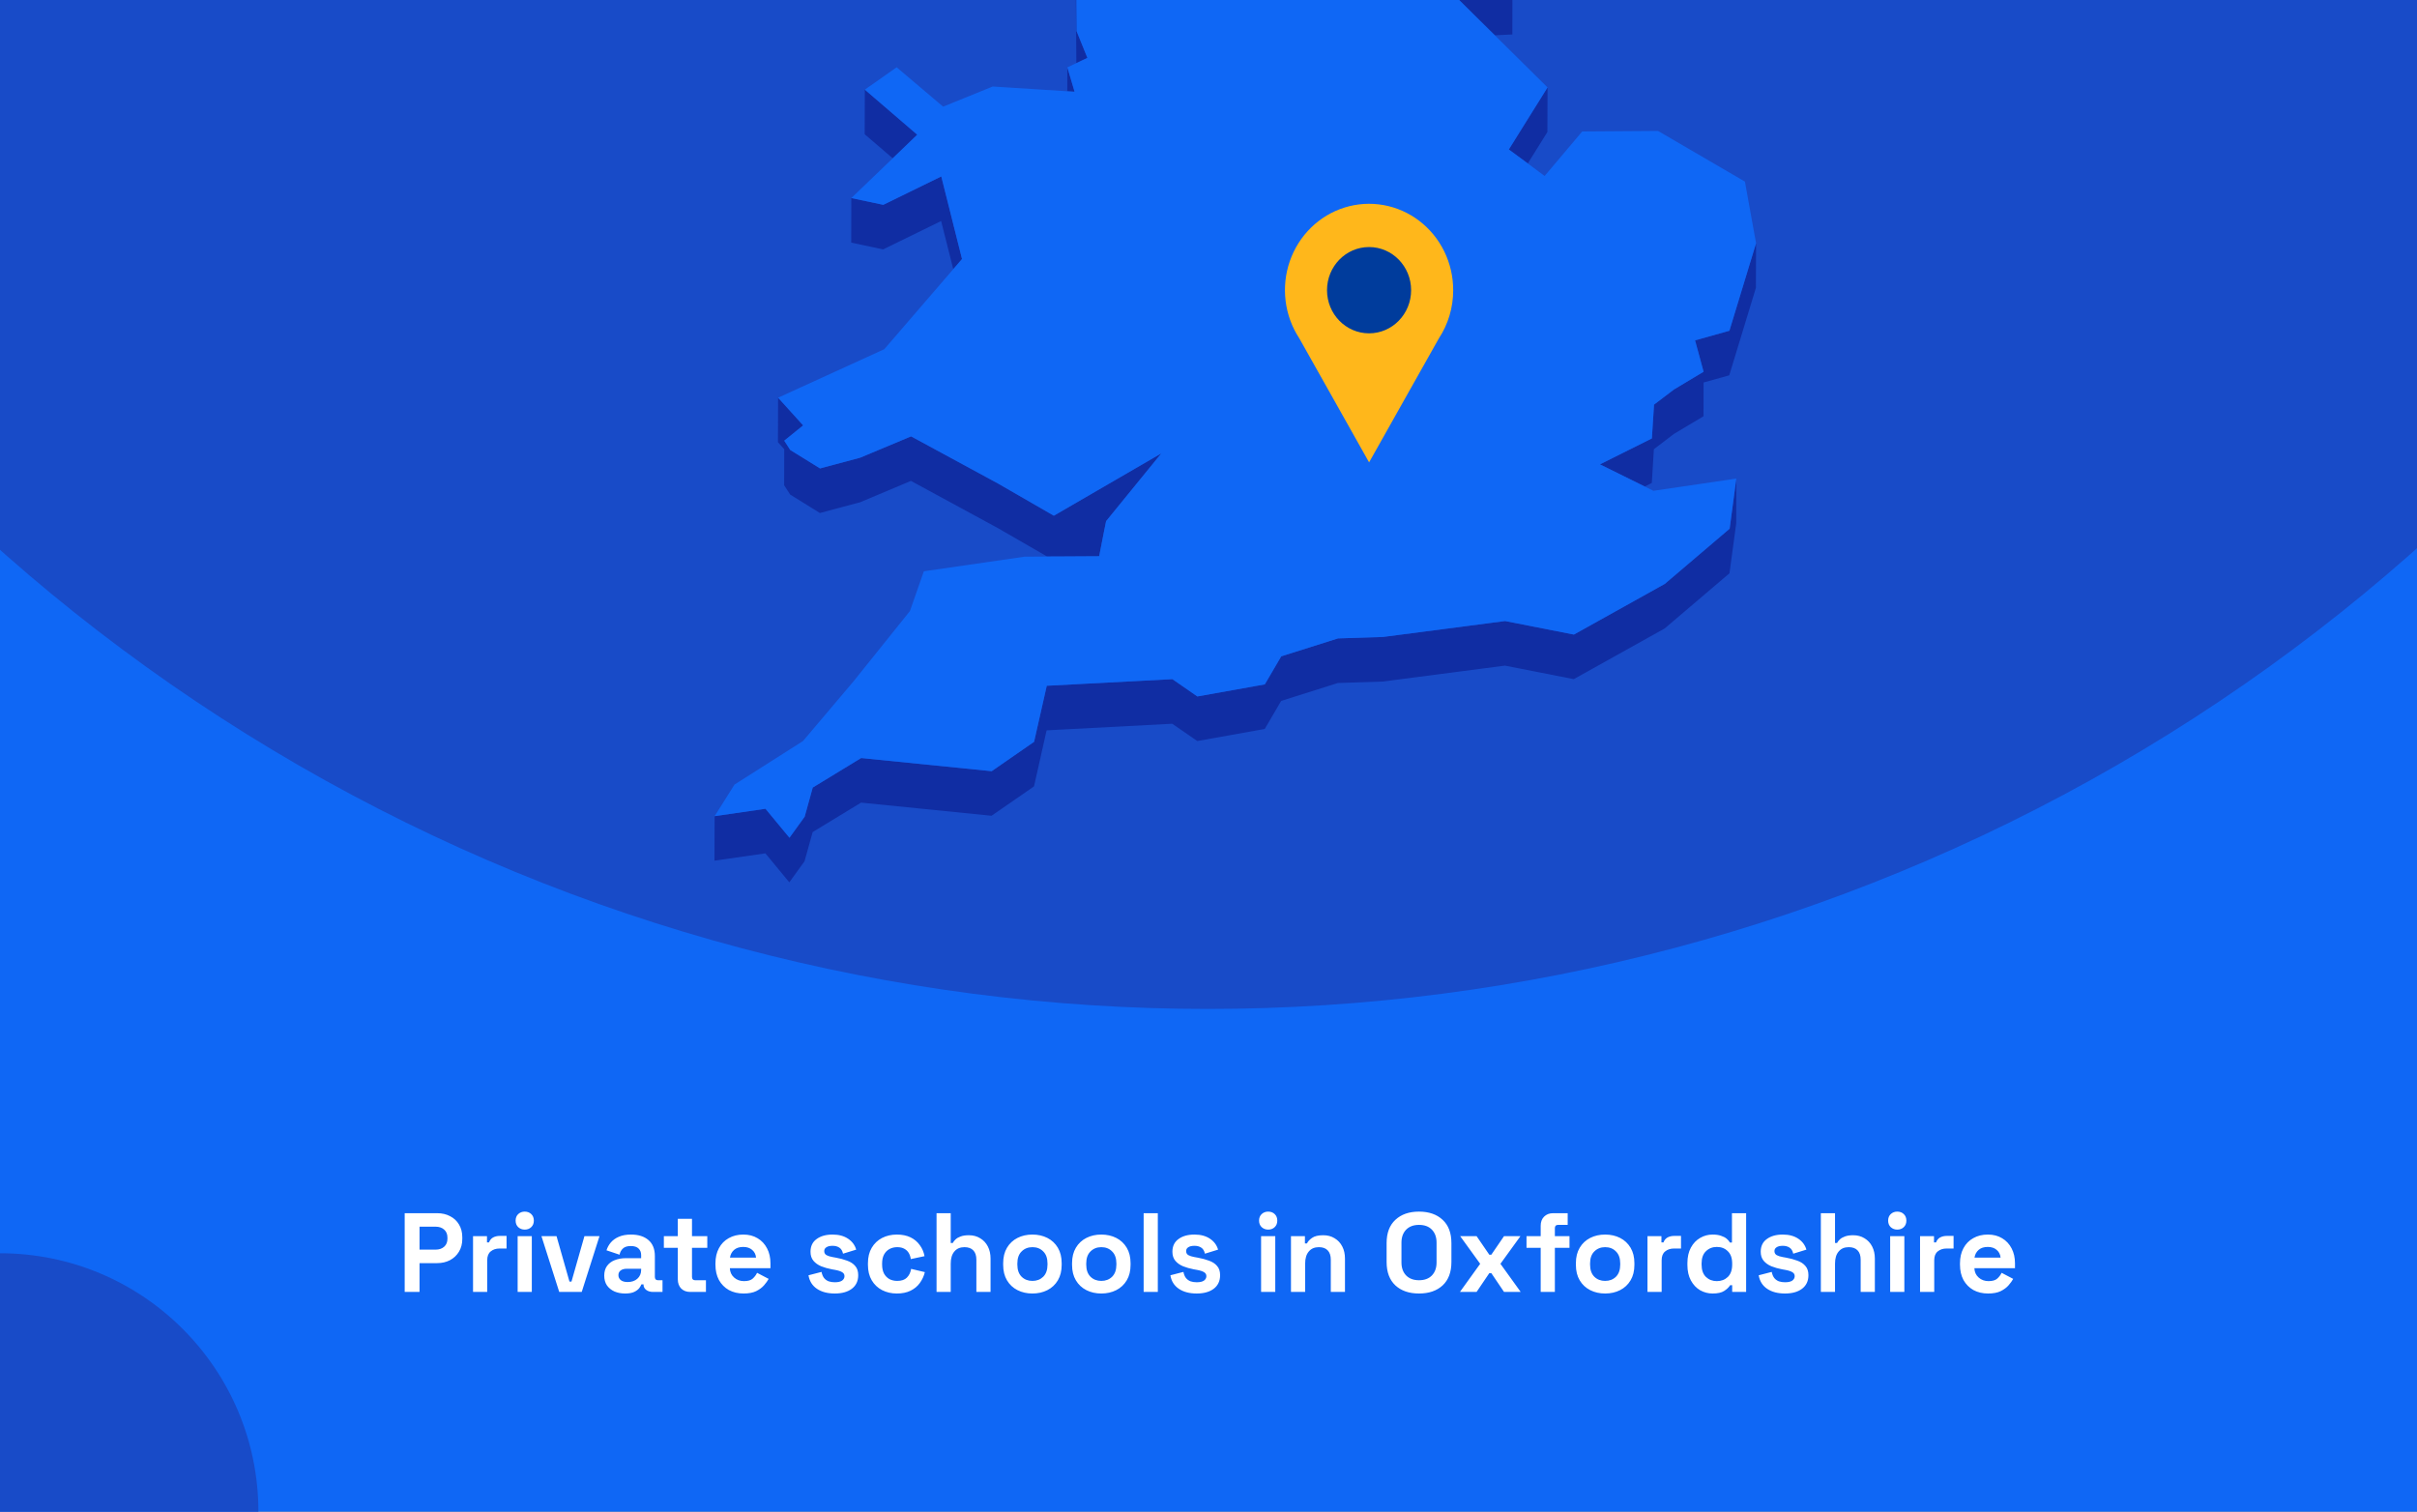 <?xml version="1.0" encoding="utf-8"?>
<svg xmlns="http://www.w3.org/2000/svg" fill="none" height="860" viewBox="0 0 1375 860" width="1375">
<rect x="0" y="0" width="1375" height="860" fill="#808080" stroke="none"/>
<g clip-path="url(#clip0_2468_2)">
<rect fill="#0F67F5" height="860" width="1375"/>
<circle cx="687" cy="-460" fill="#184BC8" r="1034"/>
<g clip-path="url(#clip1_2468_2)">
<path d="M850.394 20.084L860.359 19.603L860.403 -5.764L844.231 -5.021L815.865 -14.074L844.188 13.961L850.394 20.084Z" fill="#102DA3"/>
<path d="M599.12 -53.698L588.892 -72.198L569.749 -107.844L569.661 -82.476L588.805 -46.831L599.076 -28.33L612.145 -25.531L612.057 -0.601L612.32 35.919L612.363 35.876L618.614 32.945L612.451 17.725L612.145 -25.968L626.131 -47.924L599.12 -53.698Z" fill="#102DA3"/>
<path d="M611.314 52.189L607.206 38.324L607.162 51.926L611.314 52.189Z" fill="#102DA3"/>
<path d="M521.801 76.634L491.993 51.004L491.905 76.371L507.859 90.061L521.801 76.634Z" fill="#102DA3"/>
<path d="M869.145 92.994L880.291 75.106L880.378 49.738L858.35 85.034L869.145 92.994Z" fill="#102DA3"/>
<path d="M484.257 138.04L502.395 141.889L535.395 125.75L542.3 153.13L547.283 147.356L535.482 100.383L502.483 116.522L484.301 112.673L484.257 138.04Z" fill="#102DA3"/>
<path d="M983.834 188.167L964.297 193.634L969.148 211.479L952.364 221.538L940.957 230.198L939.733 249.442L910.187 264.182L935.668 276.778L939.689 274.766L940.869 255.566L952.277 246.862L969.104 236.802L969.148 217.602L983.746 213.534L998.913 163.762L999 138.395L983.834 188.167Z" fill="#102DA3"/>
<path d="M449.509 281.366L466.424 291.863L489.327 285.74L518.217 273.581L567.65 300.435L595.711 316.618L599.469 316.574H603.272L625.301 316.443L628.098 302.141L629.234 296.499L660.66 257.923L599.513 293.394L567.738 275.068L518.305 248.257L489.37 260.373L466.511 266.496L449.553 255.999L446.144 250.707L456.896 242.003L442.647 226.258L442.56 251.581L446.144 255.561L446.1 276.074L449.509 281.366Z" fill="#102DA3"/>
<path d="M947.075 332.189L895.369 361.012L856.207 353.314L786.8 362.367L761.187 363.198L728.887 373.389L719.534 389.353L681.159 396.22L666.954 386.379L595.492 390.14L588.28 422.024L564.154 438.732L489.895 431.253L462.359 448.048L457.77 464.624L449.116 476.608L435.479 460.119L406.544 464.318L406.457 489.642L435.435 485.487L449.028 501.976L457.682 489.992L462.315 473.372L489.851 456.62L564.066 464.099L588.236 447.392L595.404 415.508L666.866 411.746L681.115 421.587L719.49 414.72L728.843 398.757L761.1 388.566L786.712 387.735L856.12 378.681L895.282 386.379L946.988 357.556L983.877 326.153L987.723 297.637L987.767 272.27L983.964 300.786L947.075 332.189Z" fill="#102DA3"/>
<path d="M939.733 249.441L940.957 230.197L952.365 221.537L969.148 211.477L964.297 193.633L983.834 188.166L999.001 138.393L992.663 103.316L943.23 74.493L900.091 74.8L878.718 100.123L869.146 92.994L858.35 85.034L880.378 49.739L850.395 20.085L844.189 13.962L815.866 -14.074L844.232 -5.02L860.404 -5.764L788.199 -113.488L750.305 -126.259L717.349 -218.106L715.12 -242.642L637.802 -305.055L623.772 -300.638L605.983 -295.039L596.76 -292.153L579.889 -298.013L606.026 -318.745L642.347 -333.528L627.093 -347.174L616.56 -356.533L672.593 -441.077L677.139 -466.269L694.534 -486.257L661.316 -515.867L570.317 -511.274L545.754 -498.853L519.879 -485.776L548.595 -528.332L545.972 -530.3L531.636 -540.84L595.231 -606.14L593.133 -618.08L597.766 -634L574.164 -633.825L499.511 -605.527L492.649 -623.372L478.619 -605.396L470.402 -626.521L458.951 -623.153L437.184 -549.457L452.832 -529.688L437.141 -529.6L421.144 -529.469L408.075 -467.144L421.013 -449.999L417.866 -428.743L414.588 -406.874L379.01 -387.455L382.594 -356.358L380.146 -351.46L369.307 -329.766L381.457 -325.174L446.45 -382.6L449.204 -373.984L446.407 -369.479L429.842 -342.625L419.221 -325.436L423.417 -303.612L421.406 -288.173L411.266 -208.79L422.717 -208.878L437.796 -271.246L445.183 -274.614L464.808 -262.149L494.092 -227.247L484.52 -213.208L467.386 -187.971L463.54 -158.799L450.69 -158.711L474.292 -119.13L481.329 -123.11L483.864 -144.366L511.662 -123.328L530.413 -140.036L568.788 -150.883L604.409 -164.354L584.173 -131.376L569.749 -107.845L588.893 -72.2L599.121 -53.699L626.132 -47.926L612.146 -25.97L612.451 17.723L618.614 32.944L612.364 35.874L612.32 35.918L607.207 38.323L611.315 52.188L607.163 51.925L564.767 49.214L536.532 60.673L510.089 38.279L491.994 51.007L521.802 76.637L507.859 90.064L484.301 112.676L502.483 116.525L535.483 100.386L547.284 147.359L542.301 153.132L503.052 198.663L442.648 226.26L456.896 242.006L446.144 250.709L449.554 256.002L466.512 266.498L489.371 260.375L518.306 248.26L567.739 275.071L599.514 293.397L660.661 257.926L629.235 296.502L628.099 302.144L625.301 316.446L603.273 316.577H599.47L595.711 316.621L582.862 316.708L525.561 325.018L517.65 347.63L485.569 387.606L456.809 421.589L417.866 446.344L406.545 464.32L435.48 460.122L449.117 476.61L457.771 464.626L462.36 448.05L489.896 431.255L564.155 438.734L588.281 422.027L595.493 390.143L666.955 386.381L681.16 396.222L719.535 389.355L728.888 373.391L761.188 363.201L786.801 362.37L856.208 353.316L895.37 361.014L947.076 332.191L983.965 300.788L987.768 272.272L940.607 279.226L935.668 276.777L910.187 264.18L939.733 249.441Z" fill="#0F67F5"/>
</g>
<g clip-path="url(#clip2_2468_2)">
<path d="M826.699 165.106C826.707 157.429 824.961 149.856 821.601 142.996C818.241 136.137 813.36 130.181 807.35 125.608C801.34 121.034 794.369 117.971 786.996 116.663C779.623 115.355 772.054 115.839 764.897 118.077C757.739 120.315 751.193 124.243 745.783 129.547C740.374 134.851 736.251 141.383 733.747 148.618C731.244 155.853 730.428 163.589 731.366 171.206C732.304 178.823 734.969 186.109 739.148 192.477V192.477L759.008 227.76L778.856 263.056L798.716 227.76L818.551 192.527C823.878 184.428 826.716 174.877 826.699 165.106V165.106Z" fill="#FFB71B"/>
<path d="M778.843 189.64C792.055 189.64 802.765 178.65 802.765 165.093C802.765 151.537 792.055 140.547 778.843 140.547C765.632 140.547 754.922 151.537 754.922 165.093C754.922 178.65 765.632 189.64 778.843 189.64Z" fill="#003C9C"/>
</g>
<circle cx="147" cy="147" fill="#184BC8" r="147" transform="matrix(-1 0 0 1 147 713)"/>
<path d="M230.224 735V690.2H248.656C251.472 690.2 253.947 690.776 256.08 691.928C258.256 693.037 259.941 694.616 261.136 696.664C262.373 698.712 262.992 701.144 262.992 703.96V704.856C262.992 707.629 262.352 710.061 261.072 712.152C259.835 714.2 258.128 715.8 255.952 716.952C253.819 718.061 251.387 718.616 248.656 718.616H238.672V735H230.224ZM238.672 710.936H247.824C249.829 710.936 251.451 710.381 252.688 709.272C253.925 708.163 254.544 706.648 254.544 704.728V704.088C254.544 702.168 253.925 700.653 252.688 699.544C251.451 698.435 249.829 697.88 247.824 697.88H238.672V710.936ZM269.105 735V703.256H277.041V706.84H278.193C278.662 705.56 279.43 704.621 280.497 704.024C281.606 703.427 282.886 703.128 284.337 703.128H288.177V710.296H284.209C282.161 710.296 280.476 710.851 279.153 711.96C277.83 713.027 277.169 714.691 277.169 716.952V735H269.105ZM294.48 735V703.256H302.544V735H294.48ZM298.512 699.544C297.061 699.544 295.824 699.075 294.8 698.136C293.819 697.197 293.328 695.96 293.328 694.424C293.328 692.888 293.819 691.651 294.8 690.712C295.824 689.773 297.061 689.304 298.512 689.304C300.005 689.304 301.243 689.773 302.224 690.712C303.205 691.651 303.696 692.888 303.696 694.424C303.696 695.96 303.205 697.197 302.224 698.136C301.243 699.075 300.005 699.544 298.512 699.544ZM318.136 735L308.024 703.256H316.6L323.96 729.112H325.112L332.472 703.256H341.048L330.936 735H318.136ZM355.649 735.896C353.387 735.896 351.361 735.512 349.569 734.744C347.777 733.933 346.347 732.781 345.281 731.288C344.257 729.752 343.745 727.896 343.745 725.72C343.745 723.544 344.257 721.731 345.281 720.28C346.347 718.787 347.798 717.677 349.633 716.952C351.51 716.184 353.643 715.8 356.033 715.8H364.737V714.008C364.737 712.515 364.267 711.299 363.329 710.36C362.39 709.379 360.897 708.888 358.849 708.888C356.843 708.888 355.35 709.357 354.369 710.296C353.387 711.192 352.747 712.365 352.449 713.816L345.025 711.32C345.537 709.699 346.347 708.227 347.457 706.904C348.609 705.539 350.123 704.451 352.001 703.64C353.921 702.787 356.246 702.36 358.977 702.36C363.158 702.36 366.465 703.405 368.897 705.496C371.329 707.587 372.545 710.616 372.545 714.584V726.424C372.545 727.704 373.142 728.344 374.337 728.344H376.897V735H371.521C369.942 735 368.641 734.616 367.617 733.848C366.593 733.08 366.081 732.056 366.081 730.776V730.712H364.865C364.694 731.224 364.31 731.907 363.713 732.76C363.115 733.571 362.177 734.296 360.897 734.936C359.617 735.576 357.867 735.896 355.649 735.896ZM357.057 729.368C359.318 729.368 361.153 728.749 362.561 727.512C364.011 726.232 364.737 724.547 364.737 722.456V721.816H356.609C355.115 721.816 353.942 722.136 353.089 722.776C352.235 723.416 351.809 724.312 351.809 725.464C351.809 726.616 352.257 727.555 353.153 728.28C354.049 729.005 355.35 729.368 357.057 729.368ZM392.64 735C390.549 735 388.843 734.36 387.52 733.08C386.24 731.757 385.6 730.008 385.6 727.832V709.912H377.664V703.256H385.6V693.4H393.664V703.256H402.368V709.912H393.664V726.424C393.664 727.704 394.261 728.344 395.456 728.344H401.6V735H392.64ZM423.007 735.896C419.849 735.896 417.055 735.235 414.623 733.912C412.233 732.547 410.356 730.648 408.991 728.216C407.668 725.741 407.007 722.84 407.007 719.512V718.744C407.007 715.416 407.668 712.536 408.991 710.104C410.313 707.629 412.169 705.731 414.559 704.408C416.948 703.043 419.721 702.36 422.878 702.36C425.993 702.36 428.703 703.064 431.007 704.472C433.311 705.837 435.103 707.757 436.382 710.232C437.663 712.664 438.303 715.501 438.303 718.744V721.496H415.199C415.284 723.672 416.095 725.443 417.631 726.808C419.167 728.173 421.044 728.856 423.263 728.856C425.524 728.856 427.188 728.365 428.255 727.384C429.321 726.403 430.132 725.315 430.687 724.12L437.279 727.576C436.681 728.685 435.807 729.901 434.655 731.224C433.545 732.504 432.052 733.613 430.175 734.552C428.297 735.448 425.908 735.896 423.007 735.896ZM415.263 715.48H430.111C429.94 713.645 429.193 712.173 427.871 711.064C426.591 709.955 424.905 709.4 422.815 709.4C420.639 709.4 418.911 709.955 417.631 711.064C416.351 712.173 415.561 713.645 415.263 715.48ZM474.914 735.896C470.775 735.896 467.383 735 464.738 733.208C462.093 731.416 460.493 728.856 459.938 725.528L467.362 723.608C467.661 725.101 468.151 726.275 468.834 727.128C469.559 727.981 470.434 728.6 471.458 728.984C472.525 729.325 473.677 729.496 474.914 729.496C476.791 729.496 478.178 729.176 479.074 728.536C479.97 727.853 480.418 727.021 480.418 726.04C480.418 725.059 479.991 724.312 479.138 723.8C478.285 723.245 476.919 722.797 475.042 722.456L473.25 722.136C471.031 721.709 469.005 721.133 467.17 720.408C465.335 719.64 463.863 718.595 462.754 717.272C461.645 715.949 461.09 714.243 461.09 712.152C461.09 708.995 462.242 706.584 464.546 704.92C466.85 703.213 469.879 702.36 473.634 702.36C477.175 702.36 480.119 703.149 482.466 704.728C484.813 706.307 486.349 708.376 487.074 710.936L479.586 713.24C479.245 711.619 478.541 710.467 477.474 709.784C476.45 709.101 475.17 708.76 473.634 708.76C472.098 708.76 470.925 709.037 470.114 709.592C469.303 710.104 468.898 710.829 468.898 711.768C468.898 712.792 469.325 713.56 470.178 714.072C471.031 714.541 472.183 714.904 473.634 715.16L475.426 715.48C477.815 715.907 479.97 716.483 481.89 717.208C483.853 717.891 485.389 718.893 486.498 720.216C487.65 721.496 488.226 723.245 488.226 725.464C488.226 728.792 487.01 731.373 484.578 733.208C482.189 735 478.967 735.896 474.914 735.896ZM510.205 735.896C507.133 735.896 504.338 735.256 501.821 733.976C499.346 732.696 497.383 730.84 495.933 728.408C494.482 725.976 493.757 723.032 493.757 719.576V718.68C493.757 715.224 494.482 712.28 495.933 709.848C497.383 707.416 499.346 705.56 501.821 704.28C504.338 703 507.133 702.36 510.205 702.36C513.234 702.36 515.837 702.893 518.013 703.96C520.189 705.027 521.938 706.499 523.261 708.376C524.626 710.211 525.522 712.301 525.949 714.648L518.141 716.312C517.97 715.032 517.586 713.88 516.989 712.856C516.391 711.832 515.538 711.021 514.429 710.424C513.362 709.827 512.018 709.528 510.397 709.528C508.775 709.528 507.303 709.891 505.981 710.616C504.701 711.299 503.677 712.344 502.909 713.752C502.183 715.117 501.821 716.803 501.821 718.808V719.448C501.821 721.453 502.183 723.16 502.909 724.568C503.677 725.933 504.701 726.979 505.981 727.704C507.303 728.387 508.775 728.728 510.397 728.728C512.829 728.728 514.663 728.109 515.901 726.872C517.181 725.592 517.991 723.928 518.333 721.88L526.141 723.736C525.586 725.997 524.626 728.067 523.261 729.944C521.938 731.779 520.189 733.229 518.013 734.296C515.837 735.363 513.234 735.896 510.205 735.896ZM532.793 735V690.2H540.857V707.16H542.009C542.35 706.477 542.883 705.795 543.609 705.112C544.334 704.429 545.294 703.875 546.489 703.448C547.726 702.979 549.283 702.744 551.161 702.744C553.635 702.744 555.79 703.32 557.625 704.472C559.502 705.581 560.953 707.139 561.977 709.144C563.001 711.107 563.513 713.411 563.513 716.056V735H555.449V716.696C555.449 714.307 554.851 712.515 553.657 711.32C552.505 710.125 550.841 709.528 548.665 709.528C546.19 709.528 544.27 710.36 542.905 712.024C541.539 713.645 540.857 715.928 540.857 718.872V735H532.793ZM587.334 735.896C584.177 735.896 581.339 735.256 578.822 733.976C576.305 732.696 574.321 730.84 572.87 728.408C571.419 725.976 570.694 723.053 570.694 719.64V718.616C570.694 715.203 571.419 712.28 572.87 709.848C574.321 707.416 576.305 705.56 578.822 704.28C581.339 703 584.177 702.36 587.334 702.36C590.491 702.36 593.329 703 595.846 704.28C598.363 705.56 600.347 707.416 601.798 709.848C603.249 712.28 603.974 715.203 603.974 718.616V719.64C603.974 723.053 603.249 725.976 601.798 728.408C600.347 730.84 598.363 732.696 595.846 733.976C593.329 735.256 590.491 735.896 587.334 735.896ZM587.334 728.728C589.809 728.728 591.857 727.939 593.478 726.36C595.099 724.739 595.91 722.435 595.91 719.448V718.808C595.91 715.821 595.099 713.539 593.478 711.96C591.899 710.339 589.851 709.528 587.334 709.528C584.859 709.528 582.811 710.339 581.19 711.96C579.569 713.539 578.758 715.821 578.758 718.808V719.448C578.758 722.435 579.569 724.739 581.19 726.36C582.811 727.939 584.859 728.728 587.334 728.728ZM626.522 735.896C623.364 735.896 620.527 735.256 618.01 733.976C615.492 732.696 613.508 730.84 612.058 728.408C610.607 725.976 609.882 723.053 609.882 719.64V718.616C609.882 715.203 610.607 712.28 612.058 709.848C613.508 707.416 615.492 705.56 618.01 704.28C620.527 703 623.364 702.36 626.522 702.36C629.679 702.36 632.516 703 635.034 704.28C637.551 705.56 639.535 707.416 640.986 709.848C642.436 712.28 643.162 715.203 643.162 718.616V719.64C643.162 723.053 642.436 725.976 640.986 728.408C639.535 730.84 637.551 732.696 635.034 733.976C632.516 735.256 629.679 735.896 626.522 735.896ZM626.522 728.728C628.996 728.728 631.044 727.939 632.666 726.36C634.287 724.739 635.098 722.435 635.098 719.448V718.808C635.098 715.821 634.287 713.539 632.666 711.96C631.087 710.339 629.039 709.528 626.522 709.528C624.047 709.528 621.999 710.339 620.378 711.96C618.756 713.539 617.946 715.821 617.946 718.808V719.448C617.946 722.435 618.756 724.739 620.378 726.36C621.999 727.939 624.047 728.728 626.522 728.728ZM650.605 735V690.2H658.669V735H650.605ZM680.789 735.896C676.65 735.896 673.258 735 670.613 733.208C667.968 731.416 666.368 728.856 665.813 725.528L673.237 723.608C673.536 725.101 674.026 726.275 674.709 727.128C675.434 727.981 676.309 728.6 677.333 728.984C678.4 729.325 679.552 729.496 680.789 729.496C682.666 729.496 684.053 729.176 684.949 728.536C685.845 727.853 686.293 727.021 686.293 726.04C686.293 725.059 685.866 724.312 685.013 723.8C684.16 723.245 682.794 722.797 680.917 722.456L679.125 722.136C676.906 721.709 674.88 721.133 673.045 720.408C671.21 719.64 669.738 718.595 668.629 717.272C667.52 715.949 666.965 714.243 666.965 712.152C666.965 708.995 668.117 706.584 670.421 704.92C672.725 703.213 675.754 702.36 679.509 702.36C683.05 702.36 685.994 703.149 688.341 704.728C690.688 706.307 692.224 708.376 692.949 710.936L685.461 713.24C685.12 711.619 684.416 710.467 683.349 709.784C682.325 709.101 681.045 708.76 679.509 708.76C677.973 708.76 676.8 709.037 675.989 709.592C675.178 710.104 674.773 710.829 674.773 711.768C674.773 712.792 675.2 713.56 676.053 714.072C676.906 714.541 678.058 714.904 679.509 715.16L681.301 715.48C683.69 715.907 685.845 716.483 687.765 717.208C689.728 717.891 691.264 718.893 692.373 720.216C693.525 721.496 694.101 723.245 694.101 725.464C694.101 728.792 692.885 731.373 690.453 733.208C688.064 735 684.842 735.896 680.789 735.896ZM717.418 735V703.256H725.482V735H717.418ZM721.45 699.544C719.999 699.544 718.762 699.075 717.738 698.136C716.756 697.197 716.266 695.96 716.266 694.424C716.266 692.888 716.756 691.651 717.738 690.712C718.762 689.773 719.999 689.304 721.45 689.304C722.943 689.304 724.18 689.773 725.162 690.712C726.143 691.651 726.634 692.888 726.634 694.424C726.634 695.96 726.143 697.197 725.162 698.136C724.18 699.075 722.943 699.544 721.45 699.544ZM734.418 735V703.256H742.354V707.416H743.506C744.018 706.307 744.978 705.261 746.385 704.28C747.794 703.256 749.927 702.744 752.786 702.744C755.26 702.744 757.415 703.32 759.25 704.472C761.127 705.581 762.578 707.139 763.602 709.144C764.626 711.107 765.138 713.411 765.138 716.056V735H757.074V716.696C757.074 714.307 756.476 712.515 755.282 711.32C754.13 710.125 752.466 709.528 750.29 709.528C747.815 709.528 745.895 710.36 744.53 712.024C743.164 713.645 742.482 715.928 742.482 718.872V735H734.418ZM807.257 735.896C801.625 735.896 797.145 734.36 793.817 731.288C790.489 728.173 788.825 723.736 788.825 717.976V707.224C788.825 701.464 790.489 697.048 793.817 693.976C797.145 690.861 801.625 689.304 807.257 689.304C812.889 689.304 817.369 690.861 820.697 693.976C824.025 697.048 825.689 701.464 825.689 707.224V717.976C825.689 723.736 824.025 728.173 820.697 731.288C817.369 734.36 812.889 735.896 807.257 735.896ZM807.257 728.344C810.414 728.344 812.868 727.427 814.617 725.592C816.366 723.757 817.241 721.304 817.241 718.232V706.968C817.241 703.896 816.366 701.443 814.617 699.608C812.868 697.773 810.414 696.856 807.257 696.856C804.142 696.856 801.689 697.773 799.897 699.608C798.148 701.443 797.273 703.896 797.273 706.968V718.232C797.273 721.304 798.148 723.757 799.897 725.592C801.689 727.427 804.142 728.344 807.257 728.344ZM830.539 735L842.059 719L830.667 703.256H840.011L847.243 713.816H848.395L855.627 703.256H864.971L853.579 719L865.099 735H855.627L848.395 724.312H847.243L840.011 735H830.539ZM876.478 735V709.912H868.414V703.256H876.478V697.368C876.478 695.192 877.118 693.464 878.398 692.184C879.721 690.861 881.427 690.2 883.518 690.2H891.838V696.856H886.334C885.139 696.856 884.542 697.496 884.542 698.776V703.256H892.862V709.912H884.542V735H876.478ZM913.147 735.896C909.989 735.896 907.152 735.256 904.635 733.976C902.117 732.696 900.133 730.84 898.683 728.408C897.232 725.976 896.507 723.053 896.507 719.64V718.616C896.507 715.203 897.232 712.28 898.683 709.848C900.133 707.416 902.117 705.56 904.635 704.28C907.152 703 909.989 702.36 913.147 702.36C916.304 702.36 919.141 703 921.659 704.28C924.176 705.56 926.16 707.416 927.611 709.848C929.061 712.28 929.787 715.203 929.787 718.616V719.64C929.787 723.053 929.061 725.976 927.611 728.408C926.16 730.84 924.176 732.696 921.659 733.976C919.141 735.256 916.304 735.896 913.147 735.896ZM913.147 728.728C915.621 728.728 917.669 727.939 919.291 726.36C920.912 724.739 921.723 722.435 921.723 719.448V718.808C921.723 715.821 920.912 713.539 919.291 711.96C917.712 710.339 915.664 709.528 913.147 709.528C910.672 709.528 908.624 710.339 907.003 711.96C905.381 713.539 904.571 715.821 904.571 718.808V719.448C904.571 722.435 905.381 724.739 907.003 726.36C908.624 727.939 910.672 728.728 913.147 728.728ZM937.23 735V703.256H945.166V706.84H946.318C946.787 705.56 947.555 704.621 948.622 704.024C949.731 703.427 951.011 703.128 952.462 703.128H956.302V710.296H952.334C950.286 710.296 948.601 710.851 947.278 711.96C945.955 713.027 945.294 714.691 945.294 716.952V735H937.23ZM974.28 735.896C971.763 735.896 969.395 735.277 967.176 734.04C965 732.76 963.251 730.904 961.928 728.472C960.605 726.04 959.944 723.096 959.944 719.64V718.616C959.944 715.16 960.605 712.216 961.928 709.784C963.251 707.352 965 705.517 967.176 704.28C969.352 703 971.72 702.36 974.28 702.36C976.2 702.36 977.8 702.595 979.08 703.064C980.403 703.491 981.469 704.045 982.28 704.728C983.091 705.411 983.709 706.136 984.136 706.904H985.288V690.2H993.352V735H985.416V731.16H984.264C983.539 732.355 982.408 733.443 980.872 734.424C979.379 735.405 977.181 735.896 974.28 735.896ZM976.712 728.856C979.187 728.856 981.256 728.067 982.92 726.488C984.584 724.867 985.416 722.52 985.416 719.448V718.808C985.416 715.736 984.584 713.411 982.92 711.832C981.299 710.211 979.229 709.4 976.712 709.4C974.237 709.4 972.168 710.211 970.504 711.832C968.84 713.411 968.008 715.736 968.008 718.808V719.448C968.008 722.52 968.84 724.867 970.504 726.488C972.168 728.067 974.237 728.856 976.712 728.856ZM1015.48 735.896C1011.34 735.896 1007.95 735 1005.3 733.208C1002.66 731.416 1001.06 728.856 1000.5 725.528L1007.92 723.608C1008.22 725.101 1008.71 726.275 1009.4 727.128C1010.12 727.981 1011 728.6 1012.02 728.984C1013.09 729.325 1014.24 729.496 1015.48 729.496C1017.35 729.496 1018.74 729.176 1019.64 728.536C1020.53 727.853 1020.98 727.021 1020.98 726.04C1020.98 725.059 1020.55 724.312 1019.7 723.8C1018.85 723.245 1017.48 722.797 1015.6 722.456L1013.81 722.136C1011.59 721.709 1009.57 721.133 1007.73 720.408C1005.9 719.64 1004.43 718.595 1003.32 717.272C1002.21 715.949 1001.65 714.243 1001.65 712.152C1001.65 708.995 1002.8 706.584 1005.11 704.92C1007.41 703.213 1010.44 702.36 1014.2 702.36C1017.74 702.36 1020.68 703.149 1023.03 704.728C1025.38 706.307 1026.91 708.376 1027.64 710.936L1020.15 713.24C1019.81 711.619 1019.1 710.467 1018.04 709.784C1017.01 709.101 1015.73 708.76 1014.2 708.76C1012.66 708.76 1011.49 709.037 1010.68 709.592C1009.87 710.104 1009.46 710.829 1009.46 711.768C1009.46 712.792 1009.89 713.56 1010.74 714.072C1011.59 714.541 1012.75 714.904 1014.2 715.16L1015.99 715.48C1018.38 715.907 1020.53 716.483 1022.45 717.208C1024.42 717.891 1025.95 718.893 1027.06 720.216C1028.21 721.496 1028.79 723.245 1028.79 725.464C1028.79 728.792 1027.57 731.373 1025.14 733.208C1022.75 735 1019.53 735.896 1015.48 735.896ZM1035.86 735V690.2H1043.92V707.16H1045.07C1045.41 706.477 1045.95 705.795 1046.67 705.112C1047.4 704.429 1048.36 703.875 1049.55 703.448C1050.79 702.979 1052.35 702.744 1054.22 702.744C1056.7 702.744 1058.85 703.32 1060.69 704.472C1062.56 705.581 1064.02 707.139 1065.04 709.144C1066.06 711.107 1066.58 713.411 1066.58 716.056V735H1058.51V716.696C1058.51 714.307 1057.91 712.515 1056.72 711.32C1055.57 710.125 1053.9 709.528 1051.73 709.528C1049.25 709.528 1047.33 710.36 1045.97 712.024C1044.6 713.645 1043.92 715.928 1043.92 718.872V735H1035.86ZM1075.29 735V703.256H1083.36V735H1075.29ZM1079.32 699.544C1077.87 699.544 1076.64 699.075 1075.61 698.136C1074.63 697.197 1074.14 695.96 1074.14 694.424C1074.14 692.888 1074.63 691.651 1075.61 690.712C1076.64 689.773 1077.87 689.304 1079.32 689.304C1080.82 689.304 1082.06 689.773 1083.04 690.712C1084.02 691.651 1084.51 692.888 1084.51 694.424C1084.51 695.96 1084.02 697.197 1083.04 698.136C1082.06 699.075 1080.82 699.544 1079.32 699.544ZM1092.29 735V703.256H1100.23V706.84H1101.38C1101.85 705.56 1102.62 704.621 1103.68 704.024C1104.79 703.427 1106.07 703.128 1107.52 703.128H1111.36V710.296H1107.4C1105.35 710.296 1103.66 710.851 1102.34 711.96C1101.02 713.027 1100.36 714.691 1100.36 716.952V735H1092.29ZM1131.01 735.896C1127.85 735.896 1125.05 735.235 1122.62 733.912C1120.23 732.547 1118.36 730.648 1116.99 728.216C1115.67 725.741 1115.01 722.84 1115.01 719.512V718.744C1115.01 715.416 1115.67 712.536 1116.99 710.104C1118.31 707.629 1120.17 705.731 1122.56 704.408C1124.95 703.043 1127.72 702.36 1130.88 702.36C1133.99 702.36 1136.7 703.064 1139.01 704.472C1141.31 705.837 1143.1 707.757 1144.38 710.232C1145.66 712.664 1146.3 715.501 1146.3 718.744V721.496H1123.2C1123.28 723.672 1124.09 725.443 1125.63 726.808C1127.17 728.173 1129.04 728.856 1131.26 728.856C1133.52 728.856 1135.19 728.365 1136.25 727.384C1137.32 726.403 1138.13 725.315 1138.69 724.12L1145.28 727.576C1144.68 728.685 1143.81 729.901 1142.65 731.224C1141.55 732.504 1140.05 733.613 1138.17 734.552C1136.3 735.448 1133.91 735.896 1131.01 735.896ZM1123.26 715.48H1138.11C1137.94 713.645 1137.19 712.173 1135.87 711.064C1134.59 709.955 1132.91 709.4 1130.81 709.4C1128.64 709.4 1126.91 709.955 1125.63 711.064C1124.35 712.173 1123.56 713.645 1123.26 715.48Z" fill="white"/>
</g>
<defs>
<clipPath id="clip0_2468_2">
<rect fill="white" height="860" width="1375"/>
</clipPath>
<clipPath id="clip1_2468_2">
<rect fill="white" height="1135.98" transform="translate(240.5 -634)" width="758.5"/>
</clipPath>
<clipPath id="clip2_2468_2">
<rect fill="white" height="147.092" transform="translate(731 116)" width="95.699"/>
</clipPath>
</defs>
</svg>